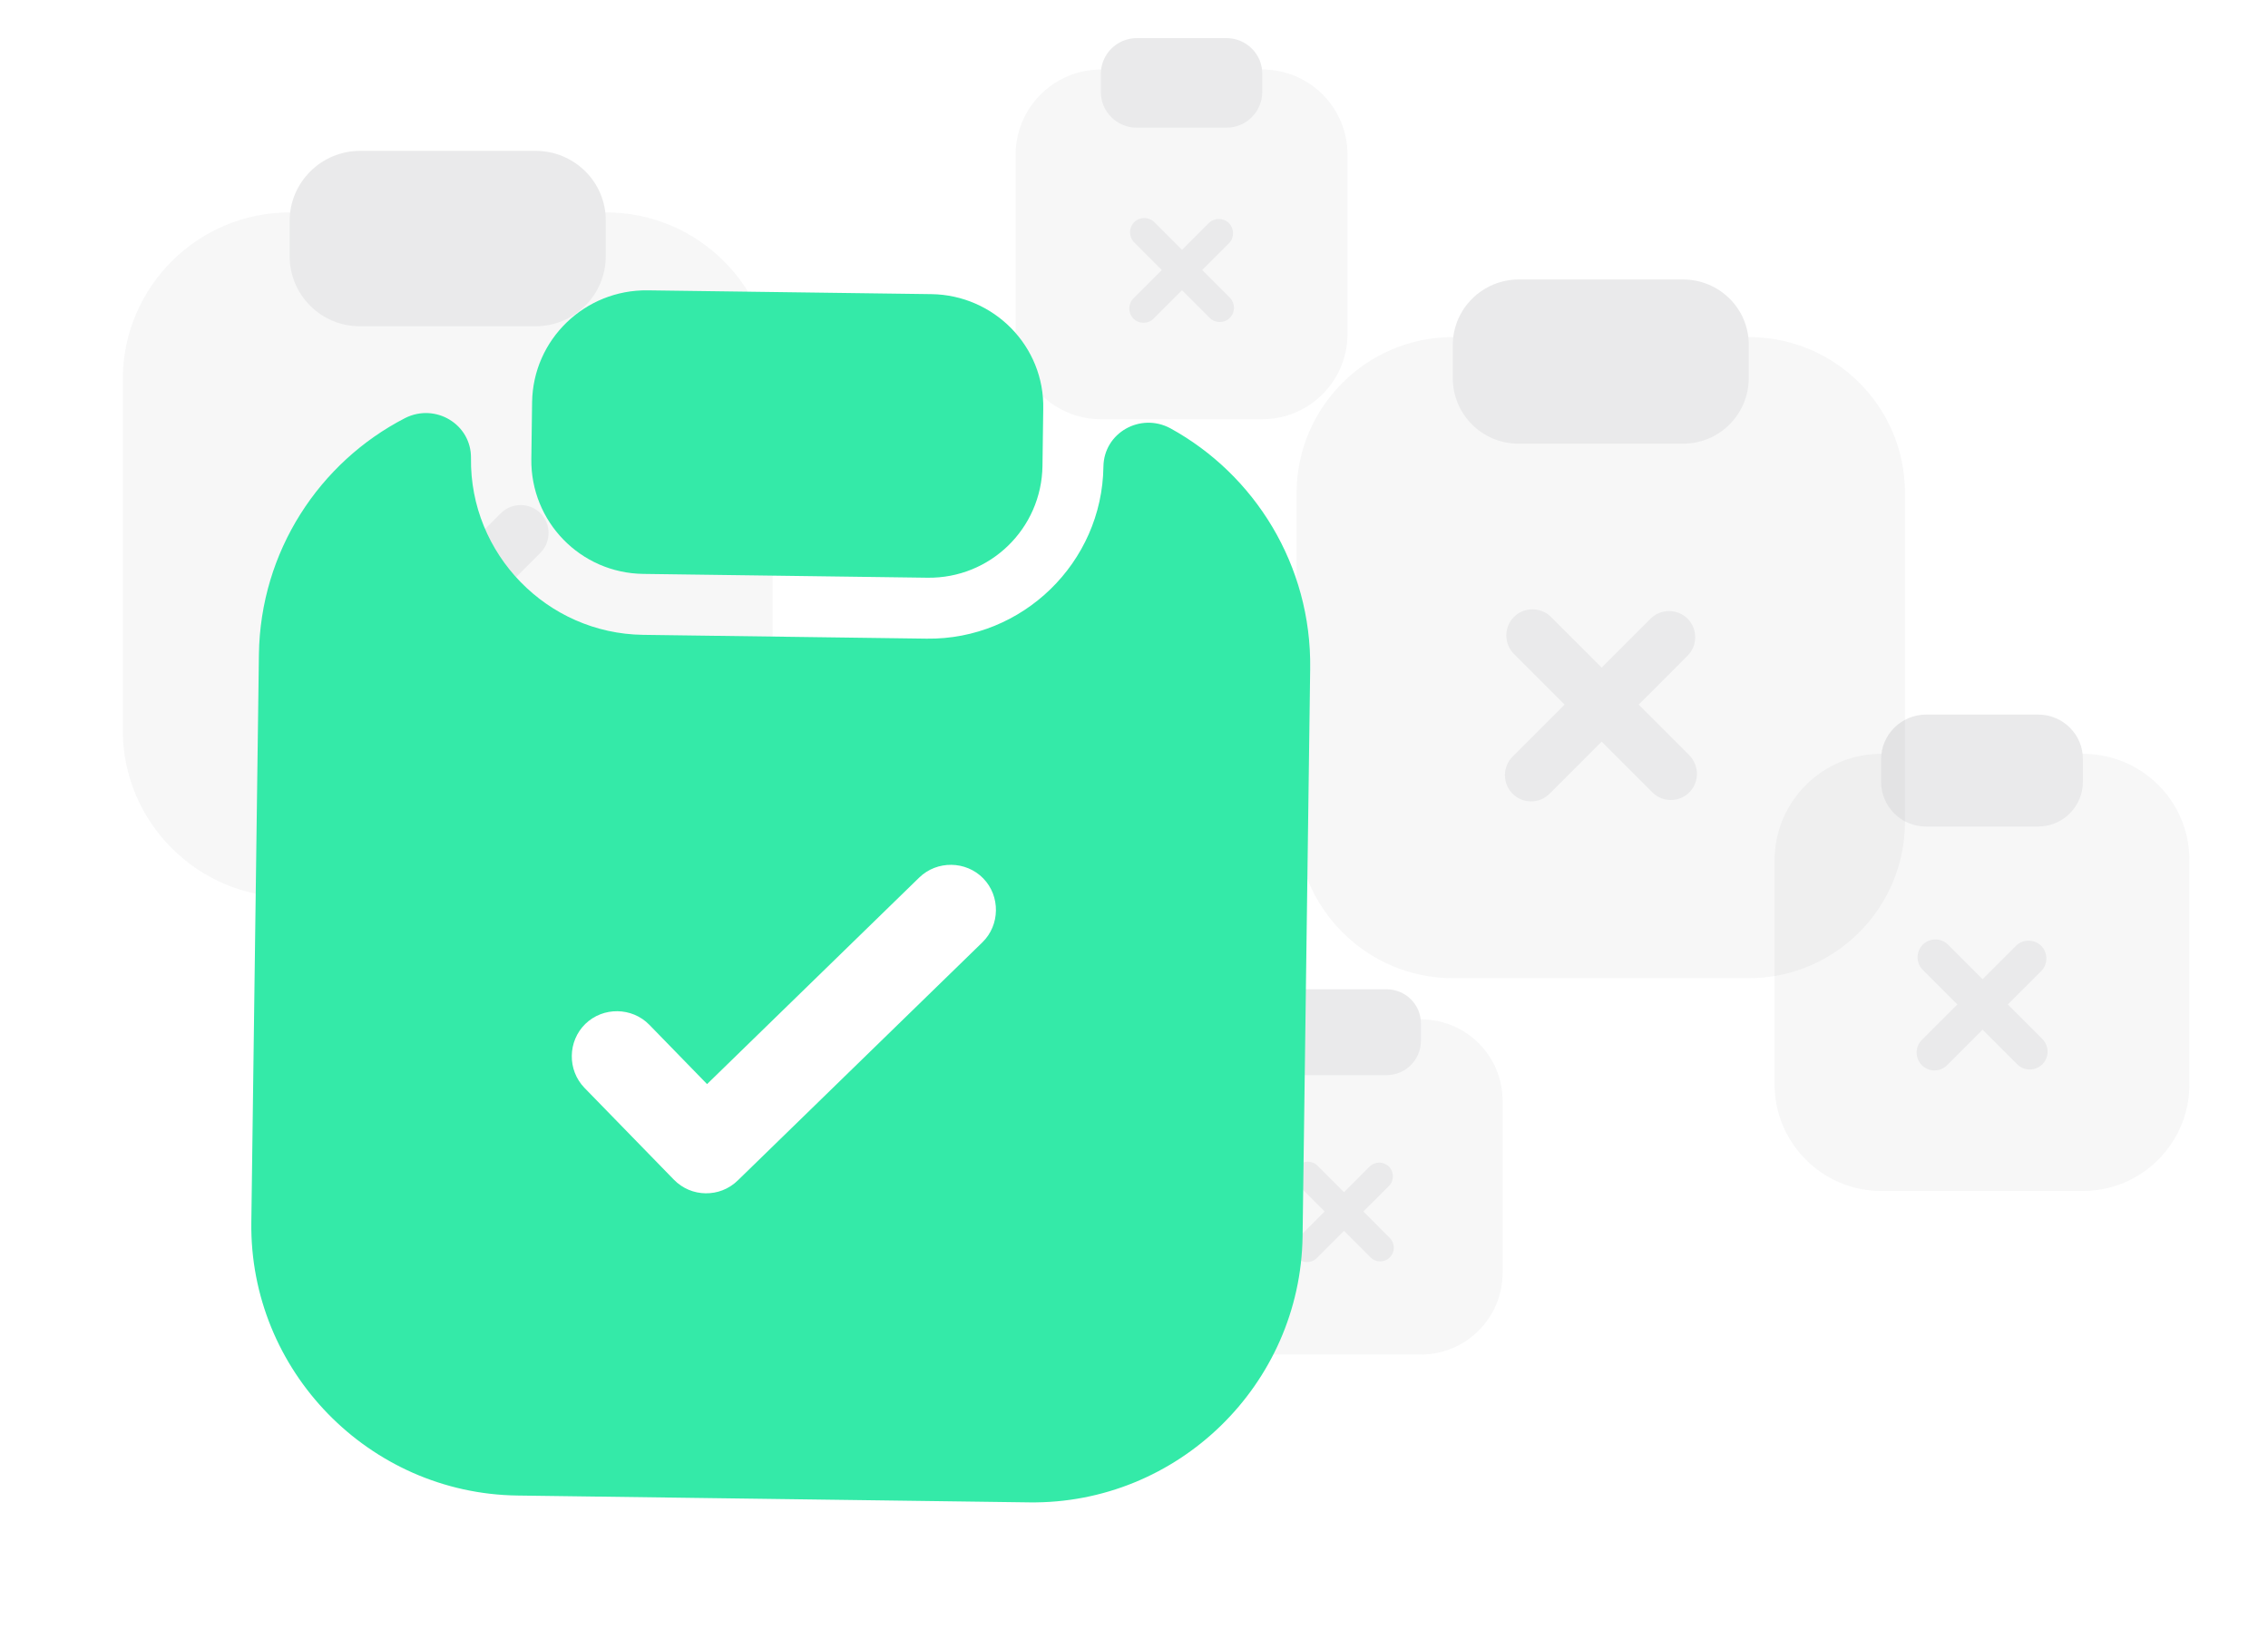 <svg xmlns="http://www.w3.org/2000/svg" width="119" height="86" viewBox="0 0 119 86" fill="none"><g opacity="0.1"><path opacity="0.4" d="M109.3 39.562H98.7C95.612 39.562 93.112 42.075 93.112 45.15V56.912C93.112 59.987 95.625 62.5 98.7 62.5H109.288C112.375 62.5 114.875 59.987 114.875 56.912V45.15C114.888 42.062 112.375 39.562 109.3 39.562Z" fill="#292D32"></path><path d="M106.938 37.5H101.063C99.763 37.5 98.7 38.55 98.7 39.85V41.025C98.7 42.325 99.75 43.375 101.05 43.375H106.938C108.238 43.375 109.288 42.325 109.288 41.025V39.85C109.3 38.55 108.238 37.5 106.938 37.5Z" fill="#292D32"></path><path d="M107.162 54.525L105.35 52.712L107.1 50.962C107.462 50.6 107.462 50 107.1 49.637C106.737 49.275 106.137 49.275 105.775 49.637L104.025 51.387L102.212 49.575C101.85 49.212 101.25 49.212 100.887 49.575C100.525 49.937 100.525 50.537 100.887 50.9L102.7 52.712L100.837 54.575C100.475 54.937 100.475 55.537 100.837 55.9C101.025 56.087 101.262 56.175 101.5 56.175C101.737 56.175 101.975 56.087 102.162 55.9L104.025 54.037L105.837 55.85C106.025 56.037 106.262 56.125 106.5 56.125C106.737 56.125 106.975 56.037 107.162 55.85C107.525 55.487 107.525 54.9 107.162 54.525Z" fill="#292D32"></path></g><g opacity="0.1"><path opacity="0.4" d="M74.563 53.498H66.437C64.07 53.498 62.153 55.424 62.153 57.782V66.799C62.153 69.157 64.079 71.083 66.437 71.083H74.554C76.921 71.083 78.838 69.157 78.838 66.799V57.782C78.847 55.414 76.921 53.498 74.563 53.498Z" fill="#292D32"></path><path d="M72.752 51.917H68.248C67.251 51.917 66.437 52.722 66.437 53.718V54.619C66.437 55.616 67.242 56.421 68.238 56.421H72.752C73.749 56.421 74.554 55.616 74.554 54.619V53.718C74.563 52.722 73.749 51.917 72.752 51.917Z" fill="#292D32"></path><path d="M72.924 64.969L71.535 63.579L72.877 62.238C73.154 61.96 73.154 61.5 72.877 61.222C72.599 60.944 72.139 60.944 71.861 61.222L70.519 62.564L69.129 61.174C68.852 60.896 68.392 60.896 68.114 61.174C67.836 61.452 67.836 61.912 68.114 62.19L69.503 63.579L68.075 65.007C67.797 65.285 67.797 65.745 68.075 66.023C68.219 66.167 68.401 66.234 68.583 66.234C68.765 66.234 68.948 66.167 69.091 66.023L70.519 64.595L71.909 65.985C72.052 66.129 72.234 66.196 72.417 66.196C72.599 66.196 72.781 66.129 72.924 65.985C73.203 65.707 73.203 65.257 72.924 64.969Z" fill="#292D32"></path></g><g opacity="0.1"><path opacity="0.4" d="M66.24 3.65H57.76C55.29 3.65 53.29 5.66 53.29 8.12V17.53C53.29 19.99 55.3 22 57.76 22H66.23C68.7 22 70.7 19.99 70.7 17.53V8.12C70.71 5.65 68.7 3.65 66.24 3.65Z" fill="#292D32"></path><path d="M64.35 2H59.65C58.61 2 57.76 2.84 57.76 3.88V4.82C57.76 5.86 58.6 6.7 59.64 6.7H64.35C65.39 6.7 66.23 5.86 66.23 4.82V3.88C66.24 2.84 65.39 2 64.35 2Z" fill="#292D32"></path><path d="M64.53 15.62L63.08 14.17L64.48 12.77C64.77 12.48 64.77 12 64.48 11.71C64.19 11.42 63.71 11.42 63.42 11.71L62.02 13.11L60.57 11.66C60.28 11.37 59.8 11.37 59.51 11.66C59.22 11.95 59.22 12.43 59.51 12.72L60.96 14.17L59.47 15.66C59.18 15.95 59.18 16.43 59.47 16.72C59.62 16.87 59.81 16.94 60 16.94C60.19 16.94 60.38 16.87 60.53 16.72L62.02 15.23L63.47 16.68C63.62 16.83 63.81 16.9 64 16.9C64.19 16.9 64.38 16.83 64.53 16.68C64.82 16.39 64.82 15.92 64.53 15.62Z" fill="#292D32"></path></g><g opacity="0.1"><path opacity="0.4" d="M31.803 11.148H15.197C10.36 11.148 6.443 15.084 6.443 19.901V38.329C6.443 43.147 10.379 47.083 15.197 47.083H31.784C36.621 47.083 40.537 43.147 40.537 38.329V19.901C40.557 15.064 36.621 11.148 31.803 11.148Z" fill="#292D32"></path><path d="M28.102 7.917H18.898C16.861 7.917 15.197 9.562 15.197 11.598V13.439C15.197 15.476 16.842 17.121 18.878 17.121H28.102C30.139 17.121 31.784 15.476 31.784 13.439V11.598C31.803 9.562 30.139 7.917 28.102 7.917Z" fill="#292D32"></path><path d="M28.454 34.589L25.615 31.749L28.357 29.008C28.924 28.44 28.924 27.5 28.357 26.932C27.789 26.364 26.849 26.364 26.281 26.932L23.539 29.674L20.7 26.834C20.132 26.266 19.192 26.266 18.624 26.834C18.056 27.402 18.056 28.342 18.624 28.91L21.463 31.749L18.545 34.667C17.977 35.235 17.977 36.175 18.545 36.743C18.839 37.037 19.211 37.174 19.583 37.174C19.955 37.174 20.327 37.037 20.621 36.743L23.539 33.825L26.379 36.665C26.672 36.959 27.044 37.096 27.417 37.096C27.789 37.096 28.161 36.959 28.454 36.665C29.022 36.097 29.022 35.176 28.454 34.589Z" fill="#292D32"></path></g><g opacity="0.1"><path opacity="0.4" d="M91.773 17.692H76.227C71.698 17.692 68.032 21.377 68.032 25.887V43.138C68.032 47.648 71.717 51.333 76.227 51.333H91.755C96.283 51.333 99.95 47.648 99.95 43.138V25.887C99.968 21.358 96.283 17.692 91.773 17.692Z" fill="#292D32"></path><path d="M88.308 14.667H79.691C77.785 14.667 76.226 16.207 76.226 18.113V19.837C76.226 21.744 77.766 23.284 79.673 23.284H88.308C90.215 23.284 91.755 21.744 91.755 19.837V18.113C91.773 16.207 90.215 14.667 88.308 14.667Z" fill="#292D32"></path><path d="M88.638 39.636L85.98 36.978L88.546 34.411C89.078 33.88 89.078 33 88.546 32.468C88.015 31.936 87.135 31.936 86.603 32.468L84.037 35.035L81.378 32.377C80.847 31.845 79.966 31.845 79.435 32.377C78.903 32.908 78.903 33.788 79.435 34.32L82.093 36.978L79.362 39.71C78.83 40.242 78.83 41.121 79.362 41.653C79.636 41.928 79.985 42.056 80.333 42.056C80.681 42.056 81.03 41.928 81.305 41.653L84.037 38.922L86.695 41.58C86.97 41.855 87.318 41.983 87.666 41.983C88.015 41.983 88.363 41.855 88.638 41.58C89.17 41.048 89.17 40.187 88.638 39.636Z" fill="#292D32"></path></g><path d="M48.865 15.436L33.983 15.237C30.69 15.193 27.963 17.816 27.919 21.109L27.879 24.086C27.835 27.379 30.459 30.074 33.752 30.118L48.666 30.318C51.959 30.362 54.654 27.738 54.698 24.445L54.738 21.468C54.814 18.176 52.158 15.48 48.865 15.436Z" fill="#34EAA8"></path><path d="M57.896 24.487C57.829 29.522 53.657 33.583 48.623 33.516L33.741 33.316C28.706 33.249 24.645 29.078 24.712 24.043C24.736 22.27 22.851 21.136 21.257 21.939C16.761 24.253 13.658 28.931 13.585 34.345L13.187 64.141C13.082 71.93 19.362 78.38 27.151 78.484L54.002 78.843C61.791 78.948 68.241 72.668 68.345 64.879L68.744 35.083C68.816 29.669 65.84 24.91 61.407 22.476C59.834 21.631 57.92 22.714 57.896 24.487ZM51.545 49.453L38.71 61.949C38.229 62.417 37.624 62.631 37.022 62.623C36.421 62.615 35.822 62.385 35.354 61.904L30.668 57.091C29.762 56.16 29.782 54.641 30.712 53.734C31.643 52.828 33.163 52.849 34.069 53.779L37.099 56.892L48.233 46.051C49.164 45.146 50.684 45.166 51.59 46.096C52.496 47.027 52.475 48.547 51.545 49.453Z" fill="#34EAA8"></path></svg>